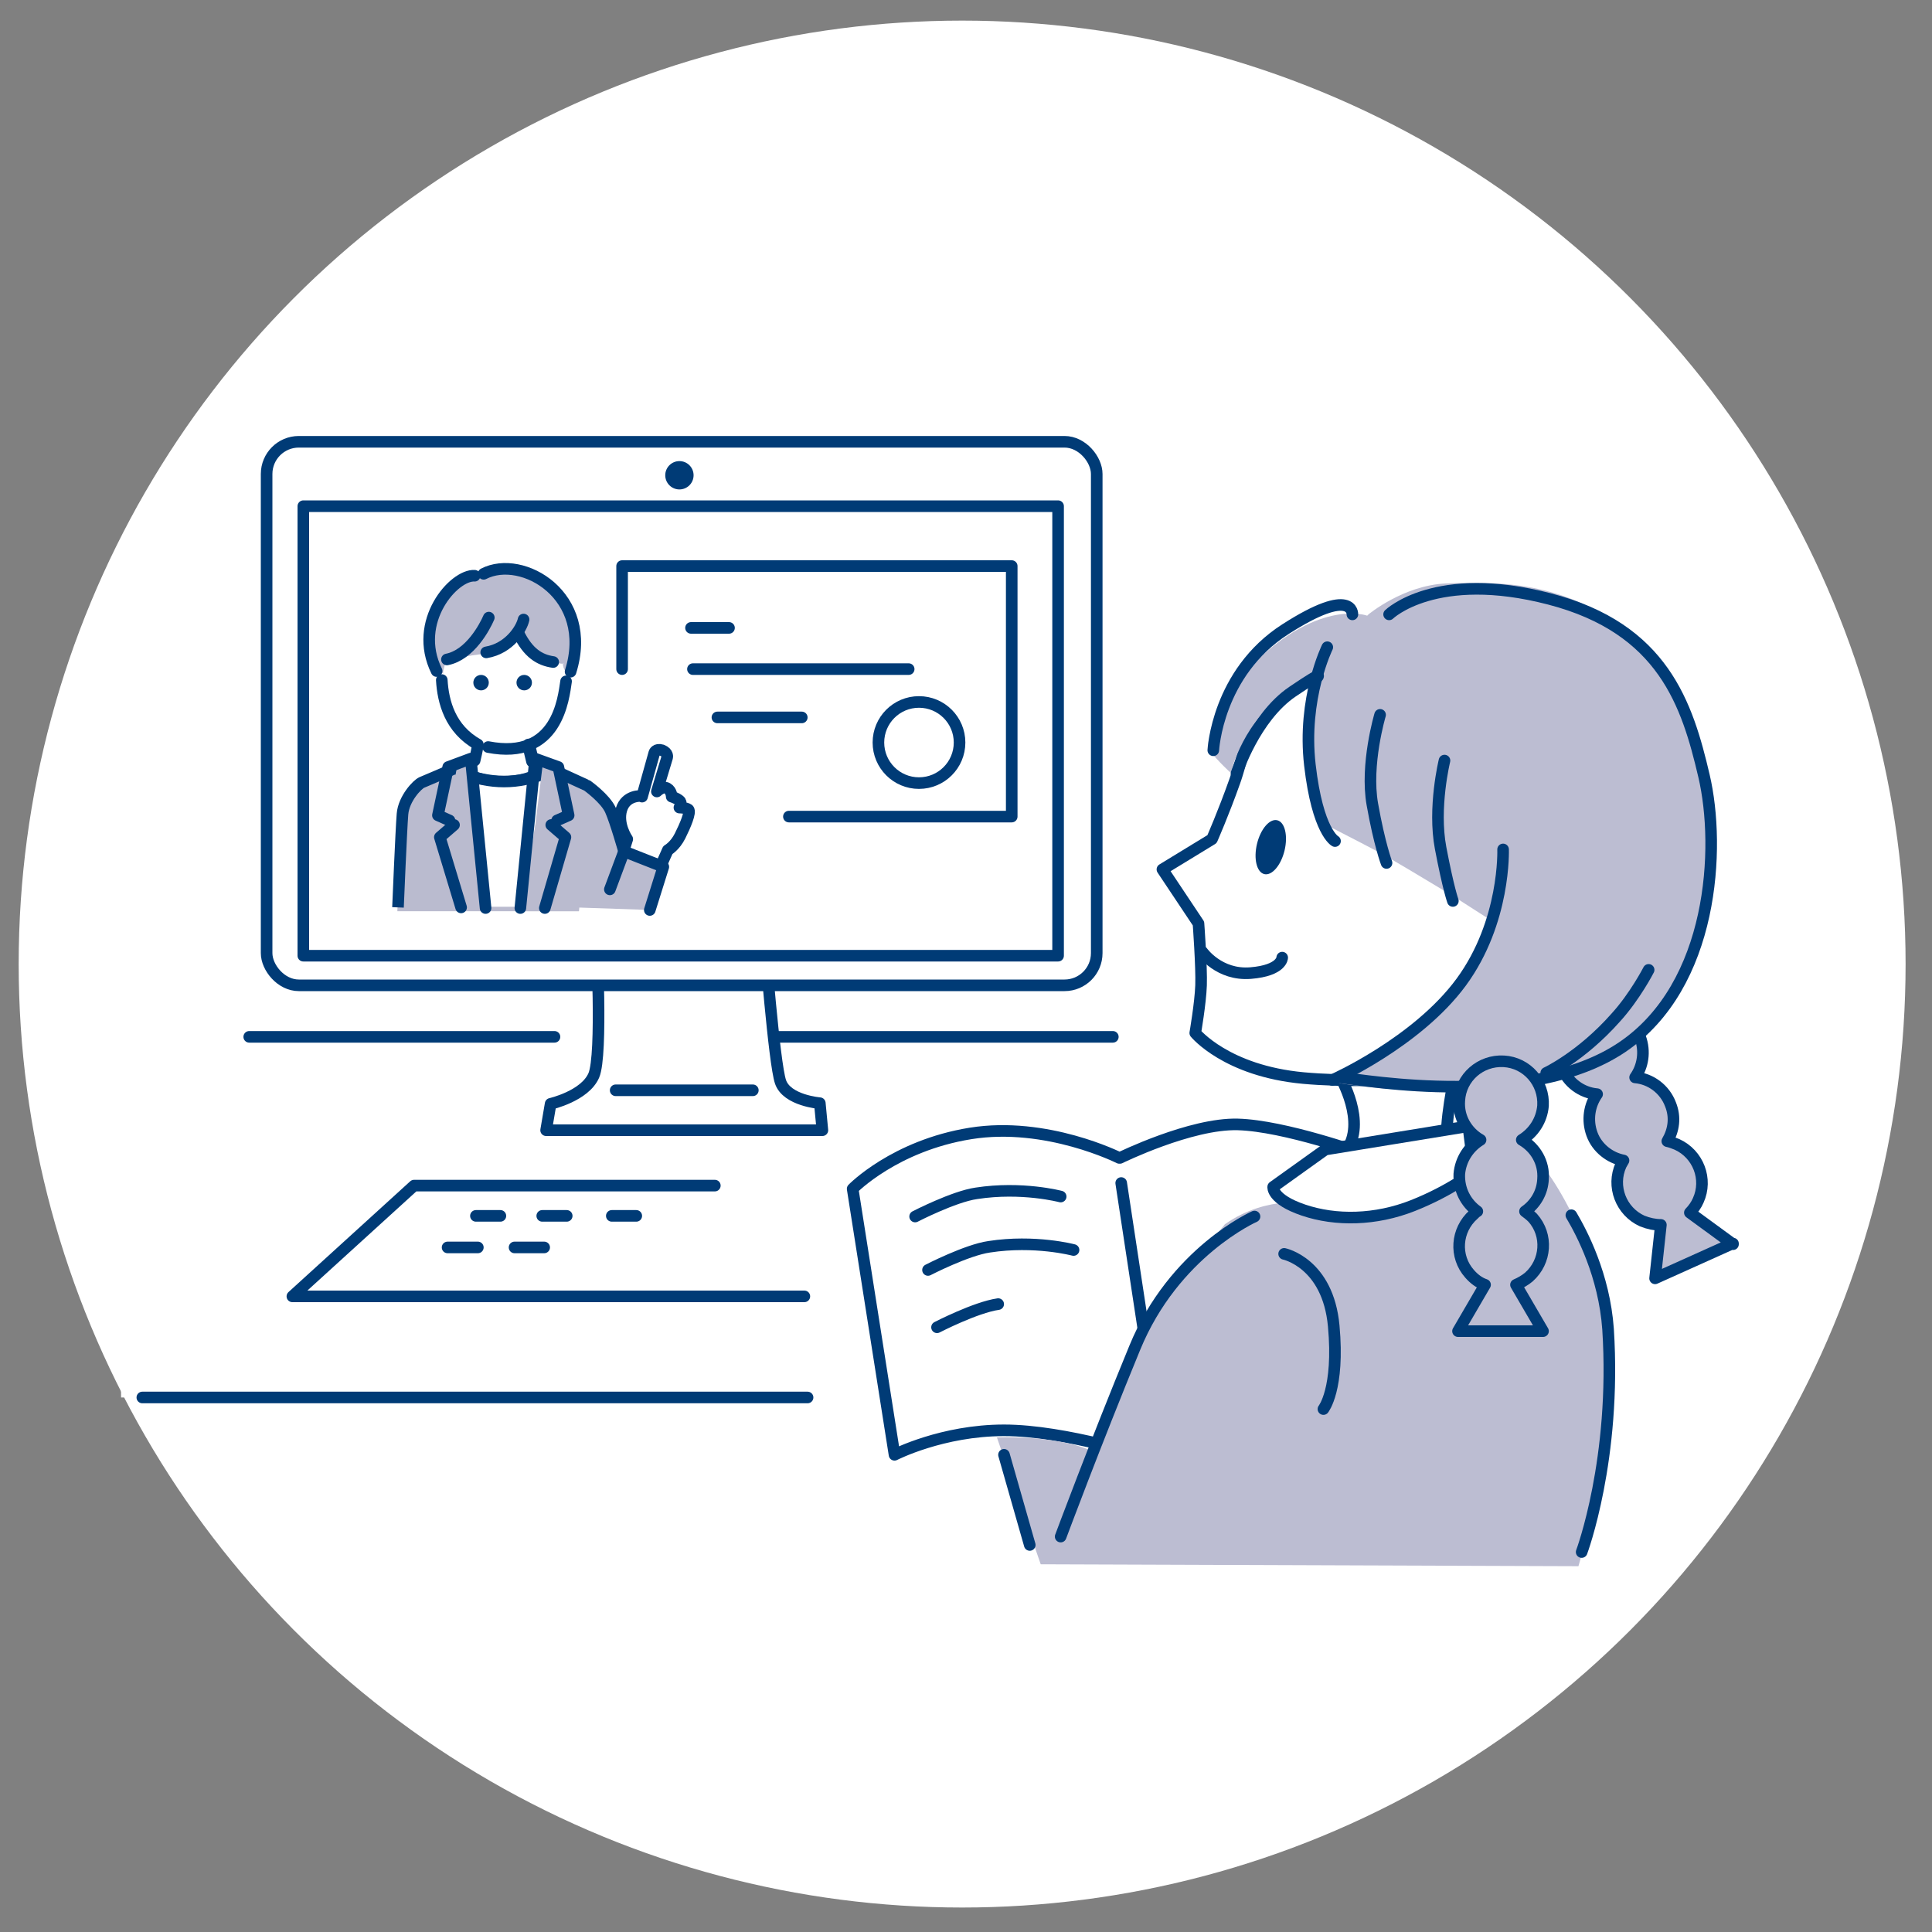 <?xml version="1.0" encoding="UTF-8"?>
<svg id="_レイヤー_1" data-name="レイヤー 1" xmlns="http://www.w3.org/2000/svg" width="300" height="300" version="1.1" viewBox="0 0 300 300">
  <rect x="0" y="0" width="300" height="300" fill="#808080" stroke="none"/>
  <defs>
    <style>
      .cls-1 {
        stroke-miterlimit: 10;
      }

      .cls-1, .cls-2, .cls-3, .cls-4 {
        stroke-width: 1.8px;
      }

      .cls-1, .cls-2, .cls-3, .cls-4, .cls-5 {
        stroke: #003b76;
      }

      .cls-1, .cls-3, .cls-5 {
        fill: none;
      }

      .cls-2, .cls-3, .cls-4, .cls-5 {
        stroke-linecap: round;
        stroke-linejoin: round;
      }

      .cls-2, .cls-6 {
        fill: #fff;
      }

      .cls-7 {
        fill: #babbcf;
      }

      .cls-7, .cls-8, .cls-9, .cls-6 {
        stroke-width: 0px;
      }

      .cls-8, .cls-4 {
        fill: #bcbdd2;
      }

      .cls-5 {
        stroke-width: 2px;
      }

      .cls-9 {
        fill: #003b76;
      }
    </style>
  </defs>
  <g id="_レイヤー_9" data-name=" レイヤー 9">
    <polygon class="cls-6" points="222 217 18.8 217 18.4 160 222 160 222 217"/>
  </g>
  <g id="_レイヤー_6" data-name=" レイヤー 6">
    <circle class="cls-6" cx="149.4" cy="149.7" r="146.5"/>
    <path class="cls-2" d="M173.8,179.8s-11.3-5.7-23.1-3.8-18.3,8.6-18.3,8.6l6.5,41.3s7.4-3.8,17-3.8,22.7,4.3,22.7,4.3c0,0,12.2-5.2,21.4-5.7s17.5,1.3,17.5,1.3l-5.8-42.8s-12.2-4.4-19.5-4.6-18.3,5.2-18.3,5.2h0Z"/>
    <line class="cls-3" x1="174.1" y1="183.7" x2="177.9" y2="208.7"/>
  </g>
  <g id="_レイヤー_5" data-name=" レイヤー 5">
    <path class="cls-8" d="M179.1,204.1c-2.3,5-5.9,14.1-9.3,21.4-2.1-1.3-8-2.5-15-2.3l6.8,19.7,83.5.3s7.7-26.1,4.9-38.3-9.8-25.6-14.2-27-9.9-1.4-9.9-1.4l1.6,5.2s2,.6-6.1,3.7-17.6,1.5-17.6,1.5c0,0-6.9-1.5-13.6,3.2"/>
  </g>
  <g id="_レイヤー_2" data-name=" レイヤー 2">
    <path class="cls-2" d="M208.1,167.2s4.2,7.1.9,11.5-8.6,7.6-8.6,7.6c0,0,9,3.1,16.1.6s10.5-5.4,10.5-5.4c0,0-2.6-2.3-2.3-6.7s1.9-11.3,1.9-11.3l-18.5,3.8h0Z"/>
    <path class="cls-2" d="M196.9,108.3c-2.7,3.1-4.1,10.1-5.2,13.1-1.7,4.8-3.5,8.9-3.5,8.9l-7.7,4.7,5.6,8.4s.5,6.8.4,9.6-.9,7.4-.9,7.4c0,0,4.8,5.9,16.8,7s35.3-.4,43.6-3.5,17.7-8.9,17.7-29-7.9-32.1-16-35.9-28.7-4.4-36.9,0c-9,4.9-12.3,7.4-13.9,9.2h0Z"/>
    <path class="cls-2" d="M227.9,174.9l-22.1,3.6-8.1,5.8s-.3,1.9,4.7,3.6,11.2,1.6,17-.7,9.5-5.2,9.5-5.2l-.9-7.1h0Z"/>
    <path class="cls-4" d="M269.1,193.2l-6.7-4.9c.5-.5,1-1.2,1.3-1.9,1.5-3.3,0-7.2-3.3-8.7-.5-.2-1-.4-1.5-.5,1-1.7,1.3-3.7.5-5.7-.9-2.4-3.1-4-5.5-4.2,1.2-1.7,1.6-4,.8-6.2-1.3-3.4-5-5.1-8.4-3.8s-5.1,5-3.8,8.4c.9,2.4,3.1,4,5.5,4.2-1.2,1.7-1.6,4-.8,6.2s2.8,3.7,4.9,4.1c-.1.2-.3.5-.4.7-1.5,3.3,0,7.2,3.3,8.7,1,.4,2,.6,2.9.6l-.9,8.3,12-5.4h.1Z"/>
  </g>
  <g id="_レイヤー_4" data-name=" レイヤー 4">
    <path class="cls-8" d="M212.3,95.6s-7.3-2.7-17.6,7.4c-3.4,3.4-7.2,9.5-7.1,13.3,1.7,2.1,3.5,3.7,3.5,3.7,0,0,2.2-8.8,8.7-12,2.7-1.3,4.7-1.2,4.7-1.2,0,0-2.1,13.1.3,20.7,5.8,3,8.2,4.2,10.7,5.6,4.8,2.8,10.7,6.4,10.7,6.4l5.3,3.4s-2.4,9.8-9,14.8c-4,3-15.9,10.3-15.9,10.3,0,0,20.3,3.4,32.5.1,12.2-3.3,21.7-11.8,25.1-24.2s-.6-37.5-10.7-45.4c-10.1-7.9-19.5-8.3-29-7.9-6.6.3-12,4.8-12,4.8l-.2.2Z"/>
  </g>
  <g id="_レイヤー_3" data-name=" レイヤー 3">
    <ellipse class="cls-9" cx="197.3" cy="131.5" rx="4.3" ry="2.2" transform="translate(23.4 292.7) rotate(-76.5)"/>
    <path class="cls-3" d="M186.7,147.8s2.6,3.7,7.5,3.3,4.9-2.4,4.9-2.4"/>
    <path class="cls-3" d="M206.1,100.5s-3.9,7.9-2.7,18.3c1.2,10.4,3.9,11.8,3.9,11.8"/>
    <path class="cls-3" d="M233.4,131.9s.4,11.2-6.5,20.6c-6.9,9.4-20,15.2-20,15.2"/>
    <path class="cls-3" d="M188.4,116.5s.6-12,11.2-18.8,10.4-2.3,10.4-2.3"/>
    <path class="cls-3" d="M215.7,95.4s7.2-7,24.9-2.4,21.4,16.4,24,27.5c2.6,11.1,1.5,32.5-12.7,42.1s-39.6,5.2-43.8,4.7"/>
    <path class="cls-3" d="M192,120.1s2.8-8.7,8.7-12.7,3.5-1.9,3.5-1.9"/>
    <path class="cls-3" d="M234,182"/>
    <path class="cls-3" d="M194.8,188.9s-12.5,5.5-18.6,20.4c-6.1,14.8-11.5,29.3-11.5,29.3"/>
    <path class="cls-3" d="M199.4,194.7s6.8,1.4,7.7,11.2-1.6,12.9-1.6,12.9"/>
    <path class="cls-3" d="M244,188.7c1.6,2.7,5.1,9.3,5.7,17.7,1.3,20.2-4.1,34.6-4.1,34.6"/>
    <path class="cls-4" d="M239.6,206.7l-4.2-7.2c.7-.3,1.4-.7,2-1.2,2.7-2.4,3-6.5.6-9.2-.4-.4-.8-.7-1.2-1,1.6-1.1,2.7-2.9,2.8-5,.2-2.6-1.2-4.9-3.3-6.1,1.8-1.1,3.1-3,3.3-5.3.2-3.6-2.5-6.7-6.1-6.9s-6.7,2.5-6.9,6.1c-.2,2.6,1.2,4.9,3.3,6.1-1.8,1.1-3.1,3-3.3,5.3-.1,2.4,1,4.5,2.8,5.8-.2.1-.4.3-.6.5-2.7,2.4-3,6.5-.6,9.2.7.8,1.5,1.4,2.4,1.7l-4.2,7.2h13.2Z"/>
    <path class="cls-3" d="M256,150.6s-2.1,4.1-5.1,7.4c-5.4,6.1-10.8,8.6-10.8,8.6"/>
    <path class="cls-3" d="M214.3,111s-2.3,7.7-1.2,13.9,2.2,9.1,2.2,9.1"/>
    <path class="cls-3" d="M142.1,188.9s6-3.1,9.5-3.6c7.1-1.1,13.1.5,13.1.5"/>
    <path class="cls-3" d="M144.1,197.2s6-3.1,9.5-3.6c7.1-1.1,13.1.5,13.1.5"/>
    <path class="cls-3" d="M145.5,206.1s6-3.1,9.5-3.6"/>
    <line class="cls-3" x1="155.9" y1="225.9" x2="159.9" y2="239.9"/>
    <path class="cls-3" d="M224.3,118.1s-1.8,7.3-.6,13.6c1.2,6.3,1.9,8.2,1.9,8.2"/>
  </g>
  <g id="_レイヤー_7" data-name=" レイヤー 7">
    <path class="cls-2" d="M92.6,145.3s1,18.5-.4,21.7-6.7,4.4-6.7,4.4l-.7,4.1h42.9l-.4-4.2s-5.1-.4-6.1-3.3-2.5-22.5-2.5-22.5h-26v-.2Z"/>
    <rect class="cls-2" x="41.4" y="68.6" width="128.9" height="84.4" rx="5" ry="5"/>
    <rect class="cls-3" x="47.1" y="78.6" width="117.2" height="69.8"/>
    <path class="cls-7" d="M89.9,141.5s1.1-10.7,1.3-13.7.5-4.8-.2-5.2-5.1-2.4-6.2-2.9c0,0-1.8,2.3-6.8,2.3s-7-2.3-7-2.3c-1.1.5-4.9,2.1-5.6,2.4s-2.8,2.5-3,4.9-.7,14.5-.7,14.5"/>
    <path class="cls-7" d="M90.1,140.8s1.1-10.7,1.3-13.7.5-4.8-.2-5.2-5.1-2.4-6.2-2.9c0,0-1.8,2.3-6.8,2.3s-7-2.3-7-2.3c-1.1.5-4.9,2.1-5.6,2.4s-2.8,2.5-3,4.9-.7,14.5-.7,14.5"/>
    <circle class="cls-9" cx="105.5" cy="73.8" r="2.2"/>
    <line class="cls-3" x1="38.7" y1="161" x2="86.1" y2="161"/>
    <line class="cls-3" x1="120.7" y1="161" x2="172.8" y2="161"/>
    <line class="cls-3" x1="95.6" y1="169.3" x2="116.9" y2="169.3"/>
    <line class="cls-3" x1="22.1" y1="217" x2="125.4" y2="217"/>
    <polyline class="cls-3" points="124.9 201.3 124.3 201.3 45.4 201.3 64.3 184.1 111 184.1"/>
    <line class="cls-3" x1="73.9" y1="188.8" x2="77.7" y2="188.8"/>
    <line class="cls-3" x1="69.5" y1="193.7" x2="74.2" y2="193.7"/>
    <line class="cls-3" x1="84.2" y1="188.8" x2="88" y2="188.8"/>
    <line class="cls-3" x1="79.9" y1="193.7" x2="84.5" y2="193.7"/>
    <line class="cls-3" x1="95" y1="188.8" x2="98.8" y2="188.8"/>
    <path class="cls-2" d="M99.7,123.7l1.9-6.8s.2-.7,1.2-.4c1,.4.8,1.1.8,1.1l-1.6,5.3s.9-.9,1.6-.5.7,1.3.7,1.3c0,0,.7.2,1.2.6s0,1.1,0,1.1c0,0,1,0,1.4.3.4.4-.5,2.5-1.3,4.1s-1.9,2.2-1.9,2.2l-1.2,2.7-5.7-2.5.6-1.9s-1.6-2.3-.9-4.6,3.1-2.1,3.1-2.1h0Z"/>
    <path class="cls-7" d="M91.2,122s2.8,2,3.6,3.8,2.1,6.4,2.1,6.4l6.1,2.4-2.1,6.7-11.7-.4,1.9-18.9h0Z"/>
    <path class="cls-3" d="M91.2,122s2.8,2,3.6,3.8c.8,1.8,2.1,6.4,2.1,6.4l6.1,2.4-2.1,6.7"/>
    <path class="cls-7" d="M74.4,89.7c-4-1.7-11.5,8.5-6.1,15.8h19.7c5.3-10-5.3-21.1-13.6-15.8Z"/>
    <path class="cls-6" d="M87.4,103c0,.9.6,1.5.6,1.5,1-.5,2.2-1.9,2.1,1,0,1.4-1,2.6-2.6,2.5-.3.9-1.2,6.3-5.3,7.6,0,.6.4,2.6.4,2.6l3.1.9-7.5,5.7-7.4-5.7,2.9-.8.5-2.5c-3-1.5-4.9-5.3-5.4-7.4-3.6-.2-3.2-6.7,0-3.8,0-.6.5-2.1.5-2.1.7,0,2.9-.7,6.2-1,1.9-.5,3.7-1.4,5.2-2.8,3,4,5,4.2,6.9,4.4h0Z"/>
    <path class="cls-3" d="M87.9,105.8c-.4,2.6-1.3,12.3-12.1,10.2"/>
    <path class="cls-3" d="M68.6,105.6c.2,3.4,1.3,7.6,5.6,10,0,.4-.5,2.5-.5,2.5"/>
    <line class="cls-5" x1="82.1" y1="115.7" x2="82.7" y2="118.2"/>
    <path class="cls-3" d="M73.7,89.4c-3.2-.2-9.7,7.1-5.9,14.8"/>
    <path class="cls-3" d="M75.1,89.1c6-3.1,17.2,3.4,13.5,15.2"/>
    <path class="cls-3" d="M85.9,102.8c-2.1-.3-3.9-1.4-5.4-4.5"/>
    <path class="cls-3" d="M81.3,96.2c-.3,1.4-2.2,4.5-5.8,5.1"/>
    <path class="cls-3" d="M75.9,95.9c-.6,1.4-2.9,5.8-6.5,6.5"/>
    <circle class="cls-9" cx="81.4" cy="106" r="1.2"/>
    <path class="cls-1" d="M91,121.9c-1.1-.5-5-2.3-6.1-2.8,0,0-1.8,2.3-6.8,2.3s-7-2.3-7-2.3c-1.1.5-4.9,2.1-5.6,2.4s-2.8,2.5-3,4.9-.7,14.5-.7,14.5"/>
    <path class="cls-6" d="M80.9,140.9l3.7-21.2c-4.3,1.8-8.7,1.9-13.2,0l4,21.1h5.5Z"/>
    <path class="cls-3" d="M84.8,120c-4.3,1.8-8.7,1.8-13.2,0"/>
    <polygon class="cls-7" points="81.5 141.3 84.3 118.5 87.3 119.7 88.9 127.2 85.9 128.4 88.7 130.3 84.6 141.3 81.5 141.3"/>
    <polyline class="cls-3" points="80.8 141 83.1 117.8 86.7 119.1 88.3 126.6 86.5 127.4"/>
    <polyline class="cls-3" points="85.6 128.1 87.8 130 84.6 141"/>
    <polygon class="cls-7" points="75.8 140.9 73.4 118.1 70.9 119.4 69.6 126.8 72.1 128 69.8 130 73.3 140.9 75.8 140.9"/>
    <polyline class="cls-3" points="75.4 141 73.1 117.8 69.6 119.1 68 126.6 69.8 127.4"/>
    <polyline class="cls-3" points="70.5 128.1 68.3 130 71.6 140.9"/>
    <line class="cls-3" x1="96.9" y1="132.2" x2="94.7" y2="138.1"/>
    <circle class="cls-9" cx="74.7" cy="106" r="1.2"/>
    <polyline class="cls-3" points="96.6 103.9 96.6 87.9 157.1 87.9 157.1 126.8 122.5 126.8"/>
    <line class="cls-3" x1="107.3" y1="97.5" x2="113.2" y2="97.5"/>
    <line class="cls-3" x1="107.6" y1="103.9" x2="141.1" y2="103.9"/>
    <line class="cls-3" x1="111.4" y1="111.4" x2="124.5" y2="111.4"/>
    <circle class="cls-3" cx="142.7" cy="115.3" r="6.3"/>
  </g>
</svg>